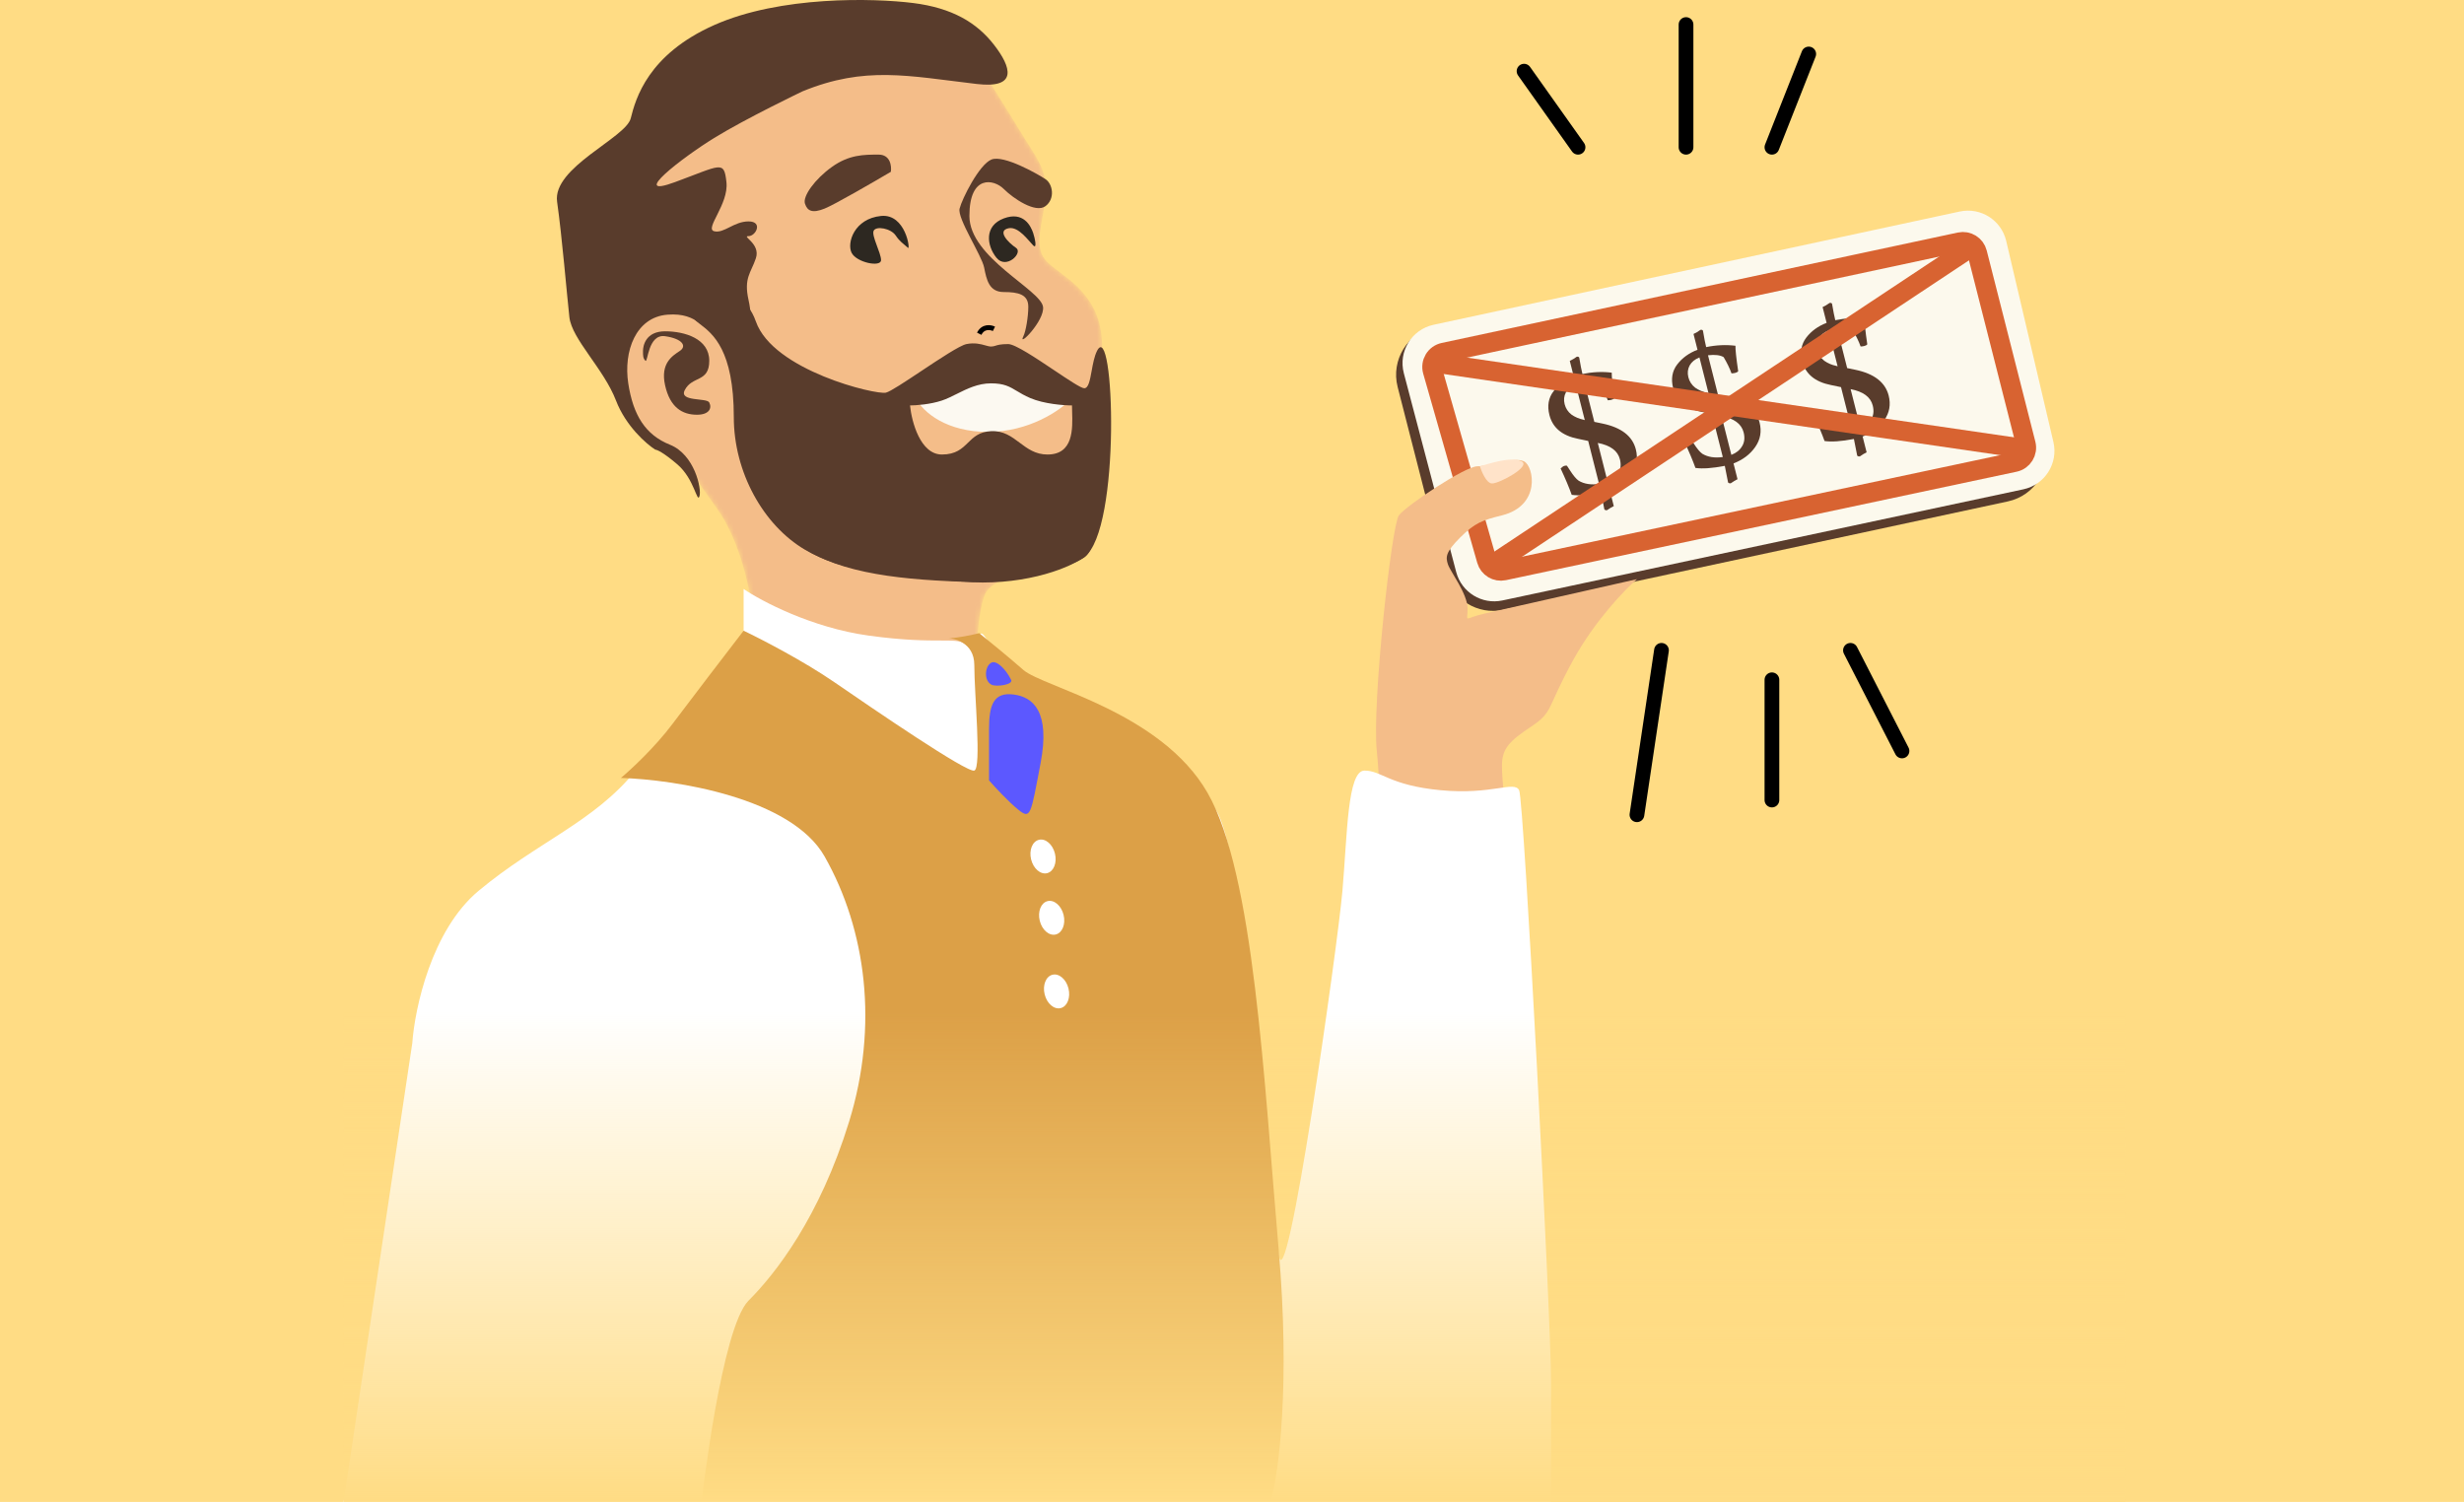 <svg width="502" height="306" viewBox="0 0 502 306" fill="none" xmlns="http://www.w3.org/2000/svg">
<rect width="502" height="306" fill="#FFDC84"/>
<mask id="mask0_13536_94827" style="mask-type:alpha" maskUnits="userSpaceOnUse" x="124" y="4" width="101" height="135">
<path d="M145.999 103.5C151.199 110.7 153.166 121.833 153.499 126.5L199 138.5C198.833 134.833 198.9 126.3 200.5 121.5C202.5 115.5 220 116 222 112.5C224 109 225 80 224.5 69.5C224 59 215.5 56 213 53C210.5 50 212.5 45.5 213 40C213.5 34.5 211 32 208 27C205 22 202 17.5 198.5 11.5C195 5.5 172 2.5 155.5 6.5C139 10.5 134.999 20 128.999 31C122.999 42 123.499 57 124.999 68C126.499 79 129.999 90 134.999 92C139.999 94 139.499 94.5 145.999 103.5Z" fill="#FFC997"/>
</mask>
<g mask="url(#mask0_13536_94827)">
<path d="M145.999 103.5C151.199 110.7 153.166 121.833 153.499 126.5L199 138.5C198.833 134.833 198.9 126.3 200.5 121.5C202.5 115.5 220 116 222 112.5C224 109 225 80 224.5 69.5C224 59 215.5 56 213 53C210.5 50 212.5 45.5 213 40C213.5 34.5 211 32 208 27C205 22 202 17.5 198.5 11.5C195 5.5 172 2.5 155.5 6.5C139 10.5 134.999 20 128.999 31C122.999 42 123.499 57 124.999 68C126.499 79 129.999 90 134.999 92C139.999 94 139.499 94.5 145.999 103.5Z" fill="#F4BD89"/>
</g>
<path d="M134.5 185C124.5 178.2 114.667 179.833 111 181.5C110.333 182.167 110.6 183.2 117 182C123.4 180.8 131.333 183.5 134.5 185Z" fill="#CECAC5"/>
<path d="M125.501 81.611C127.501 86.811 131.668 90.445 133.501 91.611C133.834 91.611 135.2 92.211 138 94.611C141.5 97.612 142 102.611 142.5 101.111C143 99.611 141.5 92.611 136.5 90.611C131.5 88.611 129 84.611 128 78.111C127 71.611 129.5 64.611 136 64.111C142.5 63.611 143 67.611 148 68.611C153 69.611 153.5 65.611 152.5 61.111C151.5 56.611 153 55.611 154 52.611C155 49.611 151 48.111 152.5 48.111C154 48.111 155.5 45.111 152.5 45.111C149.5 45.111 147.5 47.611 145.5 47.111C143.5 46.611 148.5 41.611 148 37.111C147.5 32.611 147 33.611 137.5 37.111C128 40.611 139 32.111 145.5 28.111C152 24.111 163.5 18.611 163.5 18.611C176.257 13.393 184.979 15.462 199 17.111C207.5 18.111 206 13.611 202.5 9.111C199 4.611 194 1.611 186 0.611C178 -0.389 159 -0.889 145.5 5.111C132 11.111 129.501 20.111 128.501 24.111C127.501 28.111 112.501 34.111 113.501 41.111C114.501 48.111 115.501 60.111 116.001 64.611C116.501 69.111 123.001 75.111 125.501 81.611Z" fill="#593C2C"/>
<path d="M212.5 62.5C212.9 65.3 207.24 71.019 208.5 68.5C209 67.5 209.5 64.5 209.5 62.5C209.5 60 207.5 59.5 204.5 59.5C201.5 59.5 201 57 200.5 54.5L200.5 54.5C200 52 195 44.5 195.5 42.5C196 40.5 199.5 33.5 202 32.5C204.5 31.5 211.5 35.5 213 36.5C214.5 37.5 215 40.5 213 42C211 43.5 206.5 40.5 204.5 38.5C202.5 36.5 197.5 35.5 197.5 44C197.5 52.5 212 59 212.5 62.5Z" fill="#593C2C"/>
<path d="M178.999 31.5C181.399 31.5 181.666 33.833 181.499 35C177.833 37.167 170 41.7 168 42.5C165.5 43.5 164.499 43 163.999 41.5C163.499 40 165.999 36.5 169.499 34C172.999 31.5 175.999 31.5 178.999 31.5Z" fill="#593C2C"/>
<path d="M179.499 44C184.5 43.5 185.5 50.945 184.999 50.5C183.968 49.583 183.3 49.2 182.5 48C181.5 46.5 178.5 46 178 47C177.5 48 179.499 51.5 179.499 53C179.499 54.5 174.499 53.5 173.499 51.5C172.499 49.5 174.027 44.548 179.499 44Z" fill="#2D2821"/>
<path d="M205.5 46.499C207.5 46.099 209.5 49 210.5 49.999C211.34 50.839 210.834 48.5 210.5 47.5C210 46 208.5 43 204.5 44.5C200.5 46 201 49.999 203 52.5C205 55 208.5 51.5 207 50.5C205.5 49.5 203 46.999 205.5 46.499Z" fill="#2D2821"/>
<path d="M396.062 44.092L292.315 66.585C286.775 67.786 283.34 73.348 284.747 78.84L294.512 116.944C295.846 122.147 301.05 125.367 306.3 124.239L409.075 102.156C414.524 100.985 417.964 95.586 416.723 90.153L407.93 51.639C406.71 46.296 401.418 42.931 396.062 44.092Z" fill="#593C2C"/>
<path d="M399.261 43.099L292.06 66.172C287.6 67.132 284.845 71.62 286.007 76.031L296.679 116.551C297.767 120.682 301.907 123.229 306.084 122.338L412.227 99.694C416.611 98.758 419.371 94.405 418.346 90.041L408.732 49.091C407.736 44.846 403.523 42.181 399.261 43.099Z" fill="#FCF9ED"/>
<path d="M321.224 72.691C321.462 72.631 321.634 72.683 321.739 72.846C321.997 74.366 322.216 75.484 322.397 76.199C324.446 75.775 326.436 75.684 328.367 75.924C328.34 76.692 328.524 78.421 328.92 81.11C328.801 81.267 328.607 81.38 328.339 81.448C328.071 81.515 327.81 81.55 327.557 81.55C327.211 80.56 326.678 79.459 325.959 78.246C325.25 77.823 324.187 77.695 322.771 77.864L324.819 85.953L326.475 86.295C330.324 87.096 332.592 88.852 333.278 91.563C333.738 93.381 333.445 95.04 332.399 96.541C331.352 98.043 329.876 99.162 327.97 99.898L328.784 103.116C328.36 103.318 327.906 103.592 327.423 103.936C327.214 103.989 327.028 103.941 326.863 103.793L326.193 100.395C323.623 100.888 321.629 101.028 320.212 100.816C319.671 99.304 318.917 97.514 317.949 95.444C318.254 95.145 318.51 94.969 318.719 94.916C318.957 94.856 319.129 94.844 319.233 94.881C319.323 94.986 319.529 95.298 319.851 95.819C320.532 96.883 321.123 97.589 321.624 97.938C322.744 98.606 324.131 98.825 325.785 98.596L323.568 89.837L321.509 89.407C318.272 88.768 316.325 87.153 315.669 84.56C315.193 82.683 315.468 81.076 316.493 79.739C317.518 78.401 318.897 77.402 320.632 76.741L319.818 73.523C320.301 73.305 320.77 73.028 321.224 72.691ZM330.03 93.574C329.593 91.846 328.091 90.736 325.525 90.245L327.528 98.155C328.511 97.779 329.236 97.2 329.703 96.415C330.201 95.624 330.31 94.677 330.03 93.574ZM321.028 78.305C320.105 78.666 319.436 79.216 319.021 79.955C318.635 80.686 318.552 81.484 318.771 82.348C318.989 83.212 319.454 83.919 320.163 84.469C320.895 84.981 321.713 85.329 322.615 85.512L322.873 85.59L321.028 78.305Z" fill="#593C2C"/>
<path d="M346.431 67.211C346.669 67.151 346.841 67.203 346.946 67.366C347.204 68.886 347.423 70.004 347.604 70.719C349.653 70.295 351.643 70.204 353.574 70.444C353.547 71.212 353.731 72.941 354.127 75.63C354.008 75.787 353.814 75.9 353.546 75.968C353.278 76.035 353.017 76.07 352.764 76.07C352.418 75.08 351.885 73.978 351.166 72.766C350.457 72.343 349.394 72.216 347.978 72.384L350.026 80.473L351.682 80.815C355.531 81.616 357.799 83.372 358.485 86.083C358.945 87.901 358.652 89.56 357.606 91.062C356.559 92.563 355.083 93.682 353.177 94.418L353.991 97.636C353.567 97.838 353.113 98.112 352.63 98.456C352.421 98.509 352.235 98.461 352.07 98.313L351.4 94.915C348.83 95.408 346.836 95.548 345.419 95.336C344.878 93.824 344.124 92.034 343.156 89.964C343.461 89.665 343.717 89.489 343.926 89.436C344.164 89.376 344.336 89.365 344.44 89.401C344.53 89.505 344.736 89.818 345.058 90.339C345.739 91.403 346.33 92.109 346.831 92.458C347.951 93.126 349.338 93.345 350.992 93.116L348.775 84.357L346.716 83.927C343.479 83.288 341.532 81.673 340.876 79.08C340.401 77.203 340.675 75.596 341.7 74.259C342.725 72.921 344.104 71.922 345.839 71.261L345.025 68.043C345.508 67.825 345.977 67.548 346.431 67.211ZM355.237 88.094C354.8 86.366 353.298 85.256 350.733 84.765L352.735 92.675C353.718 92.299 354.443 91.72 354.911 90.936C355.408 90.144 355.517 89.197 355.237 88.094ZM346.235 72.825C345.312 73.186 344.643 73.736 344.228 74.475C343.842 75.207 343.759 76.004 343.978 76.868C344.196 77.732 344.661 78.439 345.37 78.989C346.103 79.501 346.92 79.849 347.822 80.032L348.08 80.11L346.235 72.825Z" fill="#593C2C"/>
<path d="M372.734 61.731C372.972 61.671 373.144 61.723 373.248 61.886C373.506 63.406 373.726 64.524 373.907 65.239C375.956 64.815 377.946 64.724 379.877 64.964C379.85 65.732 380.034 67.46 380.429 70.15C380.311 70.307 380.117 70.42 379.849 70.488C379.581 70.555 379.32 70.59 379.067 70.591C378.721 69.6 378.188 68.499 377.469 67.286C376.759 66.863 375.697 66.736 374.281 66.904L376.329 74.993L377.985 75.335C381.834 76.136 384.102 77.892 384.788 80.603C385.248 82.421 384.955 84.08 383.908 85.582C382.862 87.083 381.385 88.202 379.479 88.938L380.294 92.156C379.87 92.359 379.416 92.632 378.932 92.976C378.724 93.029 378.537 92.981 378.373 92.833L377.703 89.435C375.133 89.928 373.139 90.068 371.722 89.856C371.181 88.344 370.426 86.554 369.459 84.484C369.763 84.185 370.02 84.009 370.229 83.957C370.467 83.896 370.638 83.885 370.743 83.921C370.833 84.026 371.038 84.338 371.361 84.859C372.042 85.923 372.633 86.629 373.134 86.978C374.254 87.646 375.641 87.865 377.295 87.636L375.077 78.877L373.019 78.447C369.781 77.808 367.835 76.193 367.179 73.6C366.703 71.723 366.978 70.116 368.003 68.779C369.027 67.441 370.407 66.442 372.142 65.781L371.327 62.563C371.811 62.345 372.28 62.068 372.734 61.731ZM381.54 82.614C381.103 80.886 379.601 79.776 377.035 79.285L379.038 87.195C380.021 86.82 380.746 86.24 381.213 85.456C381.71 84.664 381.819 83.717 381.54 82.614ZM372.538 67.345C371.615 67.706 370.946 68.256 370.53 68.995C370.145 69.727 370.062 70.524 370.28 71.388C370.499 72.252 370.963 72.959 371.673 73.509C372.405 74.021 373.223 74.369 374.125 74.552L374.382 74.63L372.538 67.345Z" fill="#593C2C"/>
<path d="M399.288 49.333L294.139 71.828C292.441 72.192 291.405 73.916 291.882 75.586L302.893 114.135C303.326 115.651 304.859 116.573 306.401 116.246L410.446 94.149C412.113 93.795 413.15 92.126 412.73 90.475L402.823 51.527C402.426 49.965 400.865 48.996 399.288 49.333Z" stroke="#D86331" stroke-width="4"/>
<line x1="401.105" y1="50.667" x2="303.105" y2="115.667" stroke="#D86331" stroke-width="4"/>
<line x1="411.52" y1="91.297" x2="292.712" y2="73.979" stroke="#D86331" stroke-width="4"/>
<path d="M280.5 153C281.3 160.6 280.834 164.167 280.5 165L307.5 169.5C306.667 165.833 306 158.8 306 156C306 152.5 307.5 151 312 148C316.5 145 315 144.5 320.5 134.5C324.9 126.5 331 120.167 333.5 118C324.667 120 306.1 124.2 302.5 125C298 126 299 127 299 124C299 121 295.5 116.5 295 115C294.5 113.5 294.5 112.5 297.5 109.5C300.5 106.5 302 106 306 105C314 103.001 312.5 95 310.5 94C308.5 93 303.5 95 301 95C298.5 95 286.5 103 285 105C283.5 107 279.5 143.5 280.5 153Z" fill="#F4BD89"/>
<path d="M304 98.5C302.8 98.5 301.833 96 301.5 95C303.333 94.5 307.853 92.926 310 94C312 95 305.5 98.5 304 98.5Z" fill="#FFE3C9"/>
<path d="M368.5 11L361 30M343.5 5V30M310.5 14.5L321.5 30M377 132.5L387.5 153M361 138.5V163M338.5 132.5L333.5 166" stroke="black" stroke-width="3" stroke-linecap="round" stroke-linejoin="round"/>
<path d="M97.5 181.5C87.9 189.5 84.5 205.5 84 212.5L70 306H316V281.5C316 269 310.5 163 309.5 161C308.5 159 304 162 293.5 161C283 160 281.5 157 278 157C274.5 157 274.5 170 273.5 181.5C272.5 193 262 267 260.5 255.5C259 244 254 176.5 248 165.5C242 154.5 225.5 143.5 215 140C204.5 136.5 202 131.5 200.5 129.5C199 127.5 199 133.5 197 131.5C195 129.5 191.5 131.5 177 129.5C165.4 127.9 155.167 122.5 151.5 120V129.5C147 135.167 136.3 148.6 129.5 157C121 167.5 109.5 171.5 97.5 181.5Z" fill="white"/>
<path d="M168 174.5C161.2 162.5 137.5 158.833 126.5 158.5C128.5 156.833 133.4 152.3 137 147.5C140.6 142.7 148.167 132.833 151.5 128.5C155 130.167 163.6 134.6 170 139C178 144.5 197 157.5 198.5 157C200 156.5 198.5 141.5 198.5 135.5C198.5 130.726 194.069 130.067 193.265 129.997C193.109 129.984 193.09 129.992 193.265 129.997C193.322 129.999 193.4 130 193.5 130C195.1 130 198.167 129.333 199.5 129C201.167 130.333 205.3 133.7 208.5 136.5C212.5 140 236.5 145 246 161.5C255.5 178 257.5 220 260.5 254.5C262.9 282.1 260.5 300 259 305.5H143C143 305.5 147 270.5 152.5 265C158 259.5 167 248 173 228.5C179 209 176.5 189.5 168 174.5Z" fill="#DCA047"/>
<path d="M201.5 148.5V159C202.667 160.333 205.5 163.4 207.5 165C210 167 210 166 212 155.5C214 145 210.5 142 206.5 141.5C202.5 141 201.5 143.5 201.5 148.5Z" fill="#5C58FF"/>
<path d="M206 138.5C206.5 139.5 203 140 201.999 139.5C200.427 138.715 200.586 135.706 201.999 135C203 134.5 204.86 136.219 206 138.5Z" fill="#5C58FF"/>
<ellipse cx="212.5" cy="174.5" rx="2.5" ry="3.5" transform="rotate(-13.738 212.5 174.5)" fill="white"/>
<ellipse cx="214.26" cy="186.994" rx="2.5" ry="3.5" transform="rotate(-13.738 214.26 186.994)" fill="white"/>
<ellipse cx="215.26" cy="201.994" rx="2.5" ry="3.5" transform="rotate(-13.738 215.26 201.994)" fill="white"/>
<path d="M139.5 79.5C138.3 81.9 144 81 144.5 82C145.117 83.235 144.4 84.5 142 84.5C139 84.5 136.5 83 135.5 78.5C134.5 74 137 72.5 138.5 71.5C140 70.5 139 69 135.5 68.5C132 68 132 74 131.5 73.5C131 73 131 72.5 131 71.5C131 70.5 131.5 67.5 135.5 67.5C139.5 67.5 144.5 69 144.5 73.5C144.5 78 141 76.5 139.5 79.5Z" fill="#593C2C"/>
<path d="M162.002 104.5C158.402 98.9 154.493 96.972 151.502 91C150 88 155.502 104.8 161.502 110C169.002 116.5 182.002 118 195.502 118.5C209.002 119 219.002 115 221.002 113.5C223.002 112 223.502 106.5 223.002 108.5C222.502 110.5 220.502 114.5 199.002 115C177.502 115.5 166.502 111.5 162.002 104.5Z" fill="#593C2C"/>
<path d="M202.5 67C201.833 66.667 200.3 66.4 199.5 68" stroke="black"/>
<rect x="70" y="206" width="363" height="100" fill="url(#paint0_linear_13536_94827)"/>
<path d="M201.273 77.053C205.985 77.053 212.4 76.14 215.018 75.684L218.5 81C216.045 83.737 209.5 88 201.273 88C193.045 88 188.136 84.193 186.5 81L189 75C191.127 75.684 196.56 77.053 201.273 77.053Z" fill="#FCF9F1"/>
<path fill-rule="evenodd" clip-rule="evenodd" d="M222.406 75.567C222.061 77.46 221.763 79.103 220.902 79.103C220.248 79.103 217.688 77.388 214.803 75.455C211.078 72.96 206.811 70.103 205.402 70.103C203.871 70.103 203.278 70.29 202.818 70.436C202.527 70.528 202.29 70.603 201.902 70.603C201.577 70.603 201.198 70.496 200.749 70.371C199.819 70.11 198.588 69.765 196.902 70.103C195.547 70.374 191.43 73.112 187.624 75.642C184.408 77.781 181.415 79.771 180.499 80C178.499 80.5 157.499 75.5 153.999 65.5C150.499 55.5 139.939 62.732 140.999 64.5C141.325 65.044 141.912 65.493 142.63 66.043C145.213 68.022 149.501 71.306 149.501 85C149.501 96.18 155.499 107 163.999 112C171.63 116.489 181.707 117.318 192.346 118.193C193.557 118.293 194.776 118.393 195.999 118.5C207.499 119.5 217.169 116.203 220.902 113.5C228.499 108 226.999 64.5 223.499 71.5C222.943 72.612 222.662 74.159 222.406 75.567ZM218.402 82.603C216.736 82.603 212.702 82.303 209.902 81.103C208.736 80.603 207.902 80.103 207.162 79.658C205.68 78.769 204.569 78.103 201.902 78.103C199.236 78.103 197.013 79.214 194.939 80.251C193.902 80.769 192.902 81.269 191.902 81.603C189.502 82.403 186.569 82.603 185.402 82.603C185.736 85.936 187.502 92.603 191.902 92.603C194.753 92.603 195.992 91.39 197.22 90.189C198.361 89.072 199.494 87.964 201.902 87.846C204.442 87.722 206.078 88.951 207.729 90.191C209.329 91.391 210.942 92.603 213.402 92.603C218.703 92.603 218.54 87.399 218.43 83.888C218.416 83.425 218.402 82.991 218.402 82.603Z" fill="#593C2C"/>
<defs>
<linearGradient id="paint0_linear_13536_94827" x1="251.5" y1="206" x2="251.5" y2="306" gradientUnits="userSpaceOnUse">
<stop stop-color="#FFDC84" stop-opacity="0"/>
<stop offset="1" stop-color="#FFDC84"/>
</linearGradient>
</defs>
</svg>
